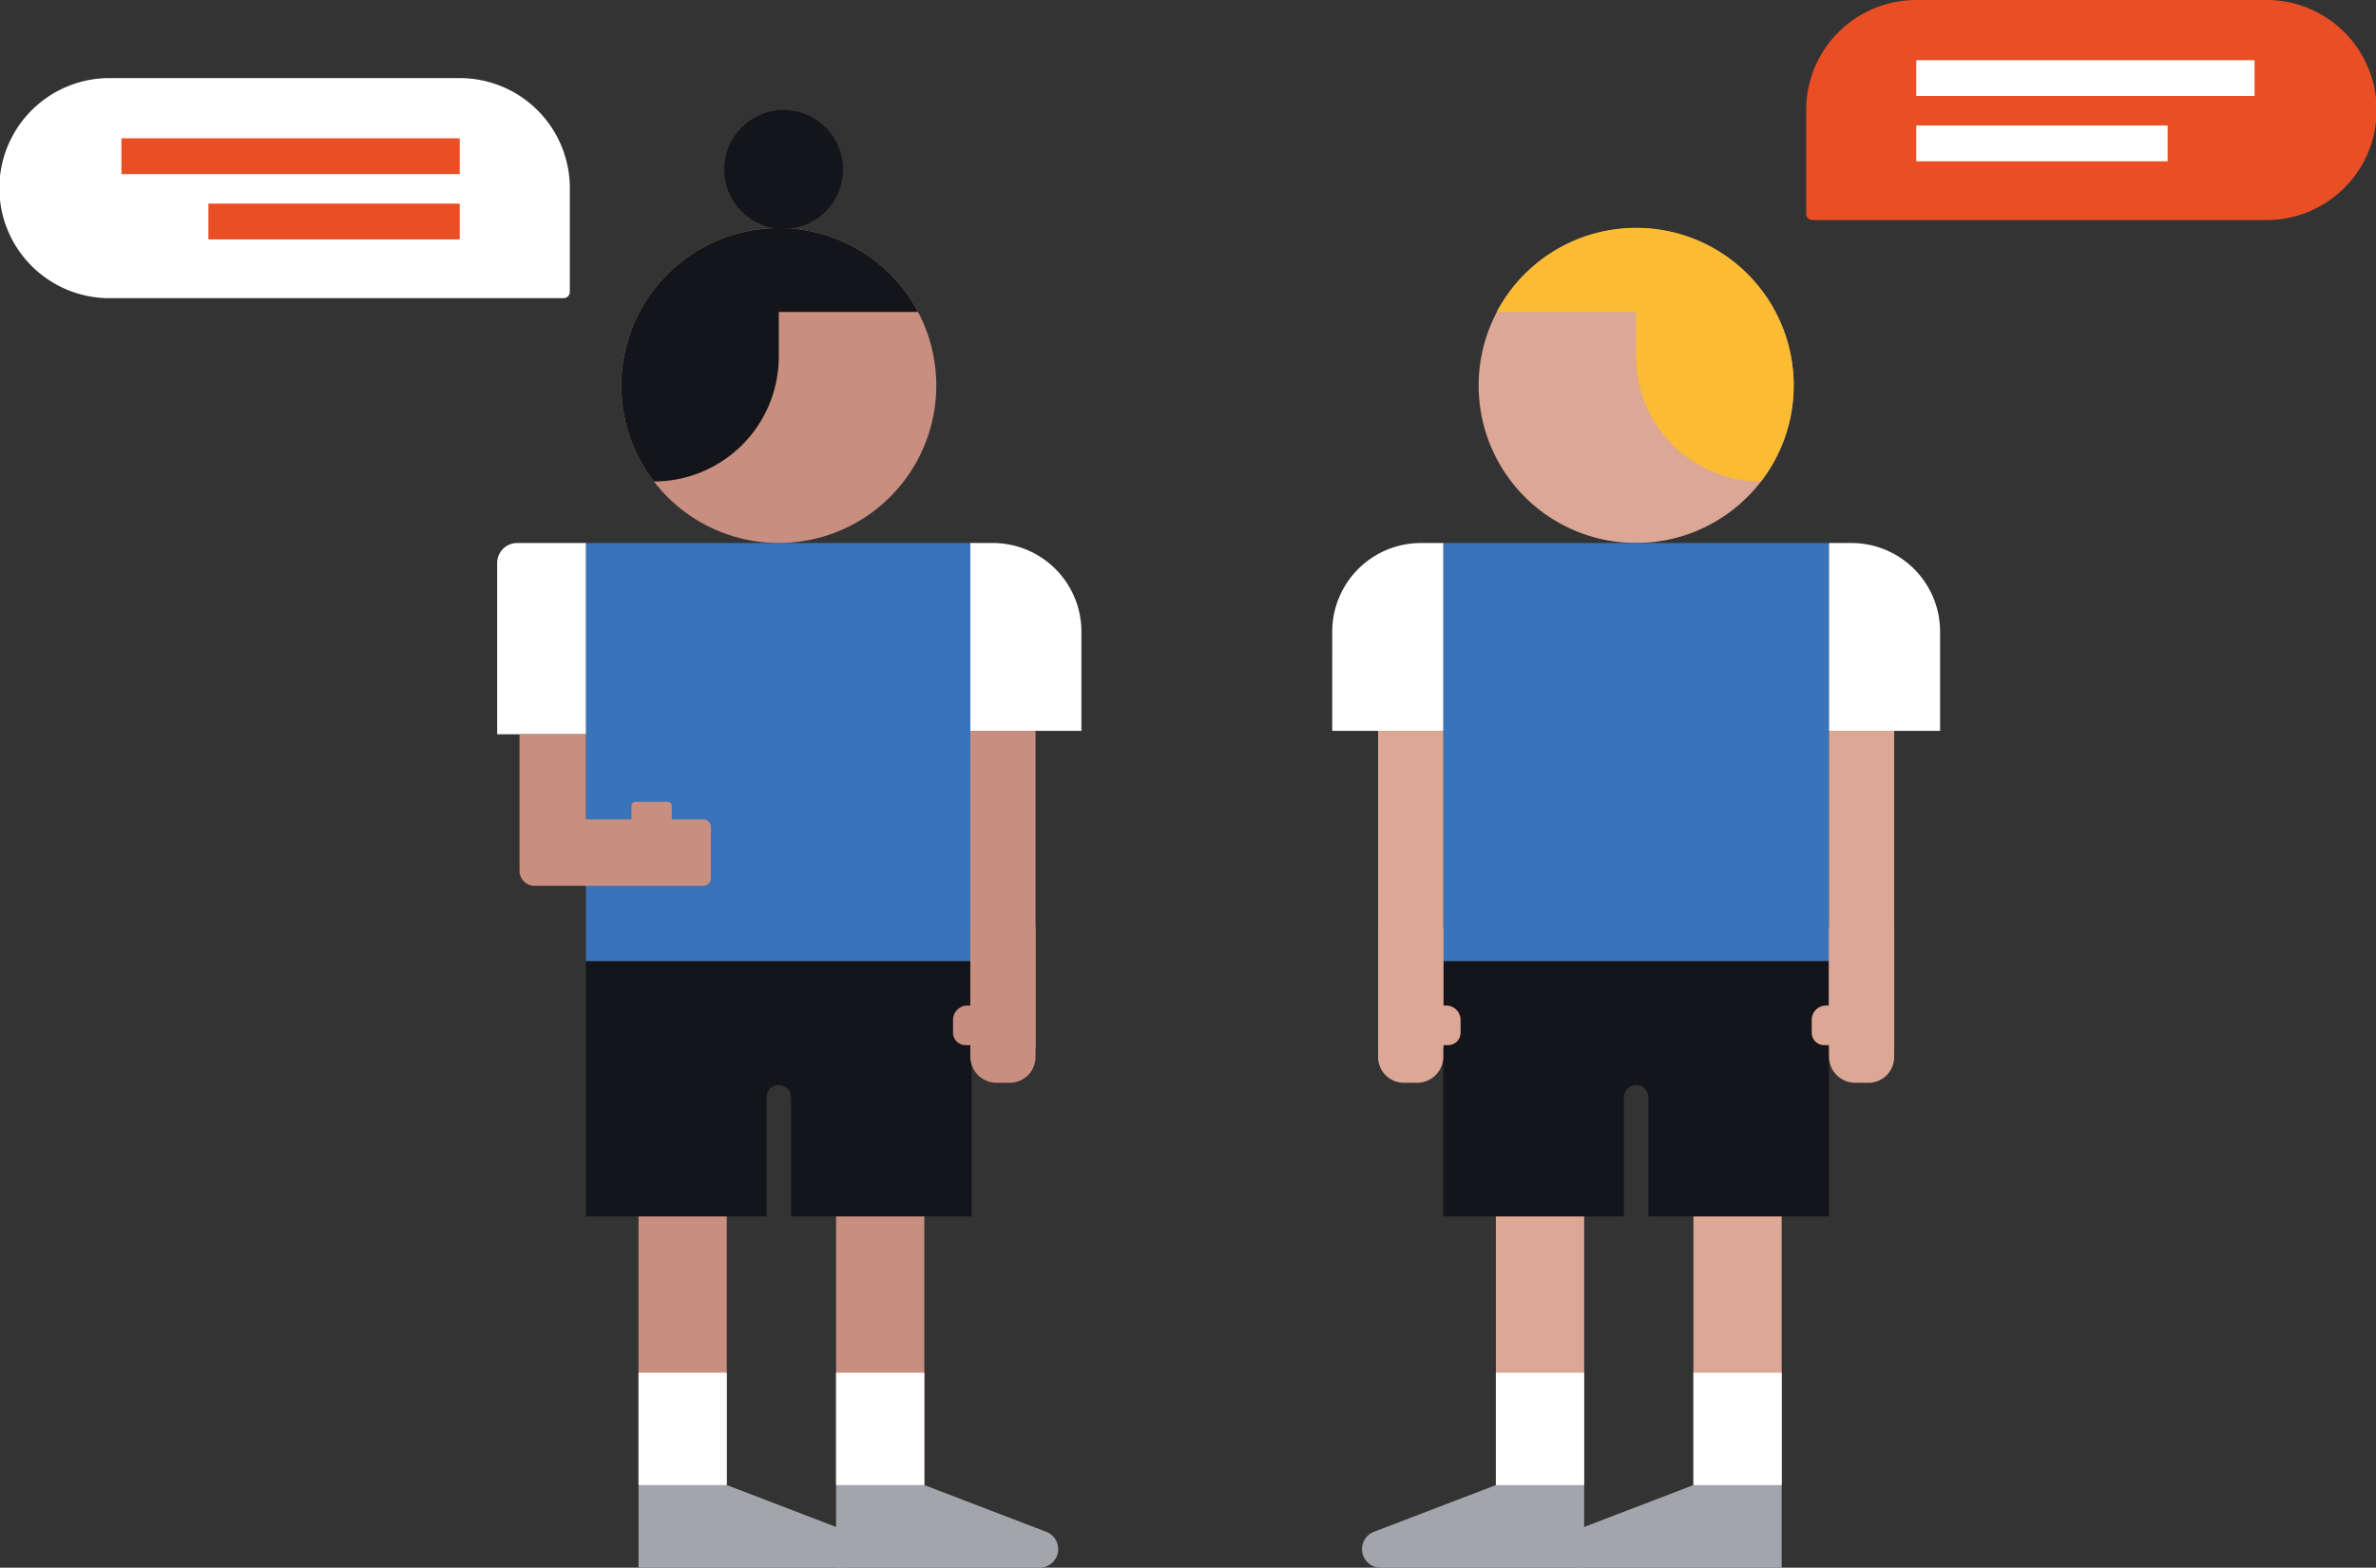 <svg xmlns="http://www.w3.org/2000/svg" width="654.589" height="431.949" viewBox="0 0 654.589 431.949">
  <rect x="0" y="0" width="654.589" height="431.949" fill="#333333" stroke="none"/>
  <g id="Group_1112" data-name="Group 1112" transform="translate(-576.464 -287.351)">
    <g id="Group_365" data-name="Group 365" transform="translate(713.435 317.67)">
      <g id="Group_361" data-name="Group 361" transform="translate(230.058 32.513)">
        <path id="Path_536" data-name="Path 536" d="M4.74,1315.548a43.389,43.389,0,1,0,43.389-43.388A43.39,43.39,0,0,0,4.74,1315.548" transform="translate(35.596 -1272.159)" fill="#dca794"/>
        <rect id="Rectangle_599" data-name="Rectangle 599" width="106.272" height="115.246" transform="translate(30.589 86.78)" fill="#3973b9"/>
        <path id="Path_537" data-name="Path 537" d="M5.985,1295.271H44.351v12.306a34.406,34.406,0,0,0,34.407,34.407h0a43.4,43.4,0,1,0-72.781-46.713Z" transform="translate(39.373 -1272.159)" fill="#fbbc33"/>
        <path id="Path_538" data-name="Path 538" d="M28.984,1322.115H108.6v70.3H58.83v-32.887a3.365,3.365,0,0,0-6.729,0v32.887H2.33v-70.3Z" transform="translate(28.259 -1120.089)" fill="#13151a"/>
        <rect id="Rectangle_600" data-name="Rectangle 600" width="24.314" height="74.029" transform="translate(99.512 272.326)" fill="#dca794"/>
        <rect id="Rectangle_601" data-name="Rectangle 601" width="24.315" height="74.029" transform="translate(45.086 272.326)" fill="#dca794"/>
        <path id="Path_539" data-name="Path 539" d="M57.987,1357.8H33.674l-33.6,12.876a5.114,5.114,0,0,0,1.832,9.888H57.987Z" transform="translate(11.413 -1011.45)" fill="#a3a5ad"/>
        <path id="Path_540" data-name="Path 540" d="M71.445,1357.8H47.132l-33.594,12.876a5.113,5.113,0,0,0,1.828,9.888H71.445Z" transform="translate(52.381 -1011.45)" fill="#a3a5ad"/>
        <rect id="Rectangle_602" data-name="Rectangle 602" width="24.314" height="30.966" transform="translate(99.512 315.389)" fill="#fff"/>
        <rect id="Rectangle_603" data-name="Rectangle 603" width="24.315" height="30.966" transform="translate(45.086 315.389)" fill="#fff"/>
        <g id="Group_359" data-name="Group 359" transform="translate(132.1 86.782)">
          <path id="Path_541" data-name="Path 541" d="M59.21,1345.366h-30.6v-51.748H34.78a24.432,24.432,0,0,1,24.43,24.43Z" transform="translate(-23.845 -1293.618)" fill="#fff"/>
          <rect id="Rectangle_604" data-name="Rectangle 604" width="17.96" height="87.19" transform="translate(4.762 51.747)" fill="#dca794"/>
          <path id="Path_542" data-name="Path 542" d="M32.389,1336.031v-10.9h-1a3.958,3.958,0,0,0-3.959,3.959v3.526a3.414,3.414,0,0,0,3.413,3.413Z" transform="translate(-27.431 -1197.684)" fill="#dca794"/>
          <path id="Path_543" data-name="Path 543" d="M35.847,1362.726H39.47a7.1,7.1,0,0,0,7.1-7.1v-35.855H28.608v35.717a7.239,7.239,0,0,0,7.239,7.235" transform="translate(-23.848 -1213.997)" fill="#dca794"/>
        </g>
        <g id="Group_360" data-name="Group 360" transform="translate(0 86.782)">
          <path id="Path_544" data-name="Path 544" d="M-5.234,1345.366h30.6v-51.748H19.2a24.432,24.432,0,0,0-24.43,24.43Z" transform="translate(5.234 -1293.618)" fill="#fff"/>
          <rect id="Rectangle_605" data-name="Rectangle 605" width="17.96" height="87.19" transform="translate(12.643 51.747)" fill="#dca794"/>
          <path id="Path_545" data-name="Path 545" d="M2.285,1336.031v-10.9h1a3.958,3.958,0,0,1,3.959,3.959v3.526a3.414,3.414,0,0,1-3.413,3.413Z" transform="translate(28.122 -1197.684)" fill="#dca794"/>
          <path id="Path_546" data-name="Path 546" d="M8.617,1362.726H4.993a7.1,7.1,0,0,1-7.1-7.1v-35.855H15.856v35.717a7.239,7.239,0,0,1-7.239,7.235" transform="translate(14.75 -1213.997)" fill="#dca794"/>
        </g>
      </g>
      <g id="Group_364" data-name="Group 364" transform="translate(0)">
        <rect id="Rectangle_606" data-name="Rectangle 606" width="106.272" height="115.246" transform="translate(24.447 119.293)" fill="#3973b9"/>
        <path id="Path_547" data-name="Path 547" d="M-19.926,1322.115H59.69v70.3H9.92v-32.887a3.365,3.365,0,0,0-6.729,0v32.887H-46.58v-70.3Z" transform="translate(71.027 -1087.577)" fill="#13151a"/>
        <rect id="Rectangle_607" data-name="Rectangle 607" width="24.314" height="74.029" transform="translate(93.37 304.838)" fill="#c88e7f"/>
        <rect id="Rectangle_608" data-name="Rectangle 608" width="24.315" height="74.029" transform="translate(38.944 304.838)" fill="#c88e7f"/>
        <path id="Path_548" data-name="Path 548" d="M-29.537,1357.8H-5.224l33.594,12.876a5.113,5.113,0,0,1-1.828,9.888H-29.537Z" transform="translate(122.907 -978.938)" fill="#a3a5ad"/>
        <path id="Path_549" data-name="Path 549" d="M-42.995,1357.8h24.313l33.594,12.876a5.113,5.113,0,0,1-1.828,9.888H-42.995Z" transform="translate(81.94 -978.938)" fill="#a3a5ad"/>
        <rect id="Rectangle_609" data-name="Rectangle 609" width="24.314" height="30.966" transform="translate(38.944 347.901)" fill="#fff"/>
        <rect id="Rectangle_610" data-name="Rectangle 610" width="24.315" height="30.966" transform="translate(93.369 347.901)" fill="#fff"/>
        <path id="Path_550" data-name="Path 550" d="M42.612,1315.548A43.393,43.393,0,0,1-.781,1358.941a43.39,43.39,0,0,1-43.389-43.393A43.386,43.386,0,0,1-.781,1272.159a43.389,43.389,0,0,1,43.393,43.388" transform="translate(78.363 -1239.647)" fill="#c88e7f"/>
        <path id="Path_551" data-name="Path 551" d="M37.589,1295.271H-.781v12.306a34.406,34.406,0,0,1-34.407,34.407h0a43.217,43.217,0,0,1-8.978-26.436A43.388,43.388,0,0,1-.781,1272.159a43.382,43.382,0,0,1,38.37,23.112Z" transform="translate(78.363 -1239.647)" fill="#13151a"/>
        <circle id="Ellipse_32" data-name="Ellipse 32" cx="16.369" cy="16.369" r="16.369" transform="translate(62.559)" fill="#13151a"/>
        <g id="Group_362" data-name="Group 362" transform="translate(0 119.292)">
          <path id="Rectangle_611" data-name="Rectangle 611" d="M0,0H24.447a0,0,0,0,1,0,0V47.194a5.51,5.51,0,0,1-5.51,5.51H0a0,0,0,0,1,0,0V0A0,0,0,0,1,0,0Z" transform="translate(24.447 52.704) rotate(-180)" fill="#fff"/>
          <path id="Rectangle_612" data-name="Rectangle 612" d="M0,0H18.291a0,0,0,0,1,0,0V41.742a0,0,0,0,1,0,0H4.122A4.122,4.122,0,0,1,0,37.62V0A0,0,0,0,1,0,0Z" transform="translate(6.155 52.704)" fill="#c88e7f"/>
          <path id="Rectangle_613" data-name="Rectangle 613" d="M1.138,0H9.961A1.138,1.138,0,0,1,11.1,1.138V5.05a0,0,0,0,1,0,0H0a0,0,0,0,1,0,0V1.138A1.138,1.138,0,0,1,1.138,0Z" transform="translate(36.995 71.305)" fill="#c88e7f"/>
          <path id="Rectangle_614" data-name="Rectangle 614" d="M0,0H18.291a0,0,0,0,1,0,0V32.658a2.081,2.081,0,0,1-2.081,2.081H2.041A2.041,2.041,0,0,1,0,32.7V0A0,0,0,0,1,0,0Z" transform="translate(24.13 94.446) rotate(-90)" fill="#c88e7f"/>
        </g>
        <g id="Group_363" data-name="Group 363" transform="translate(125.594 119.294)">
          <path id="Path_552" data-name="Path 552" d="M10.21,1345.366h-30.6v-51.748h6.171a24.432,24.432,0,0,1,24.43,24.43Z" transform="translate(25.155 -1293.618)" fill="#fff"/>
          <rect id="Rectangle_615" data-name="Rectangle 615" width="17.96" height="87.19" transform="translate(4.762 51.747)" fill="#c88e7f"/>
          <path id="Path_553" data-name="Path 553" d="M-16.611,1336.031v-10.9h-1a3.958,3.958,0,0,0-3.959,3.959v3.526a3.414,3.414,0,0,0,3.413,3.413Z" transform="translate(21.569 -1197.684)" fill="#c88e7f"/>
          <path id="Path_554" data-name="Path 554" d="M-13.153,1362.726H-9.53a7.1,7.1,0,0,0,7.1-7.1v-35.855H-20.392v35.717a7.239,7.239,0,0,0,7.239,7.235" transform="translate(25.152 -1213.997)" fill="#c88e7f"/>
        </g>
      </g>
    </g>
    <g id="Group_366" data-name="Group 366" transform="translate(576.464 308.869)">
      <path id="Path_525" data-name="Path 525" d="M267.287,575.632H392.228a1.73,1.73,0,0,0,1.729-1.731V545.313a30.318,30.318,0,0,0-30.317-30.318H267.287a30.319,30.319,0,1,0,0,60.637" transform="translate(-236.968 -514.995)" fill="#fff"/>
      <rect id="Rectangle_582" data-name="Rectangle 582" width="93.2" height="9.859" transform="translate(33.457 16.587)" fill="#e94e24"/>
      <rect id="Rectangle_583" data-name="Rectangle 583" width="69.24" height="9.859" transform="translate(57.418 34.583)" fill="#e94e24"/>
    </g>
    <path id="Path_555" data-name="Path 555" d="M386.139,608.764H261.2a1.73,1.73,0,0,1-1.731-1.731V578.445a30.319,30.319,0,0,1,30.32-30.318h96.351a30.319,30.319,0,1,1,0,60.637" transform="translate(814.594 -260.776)" fill="#e94e24"/>
    <rect id="Rectangle_616" data-name="Rectangle 616" width="93.201" height="9.859" transform="translate(1104.395 303.939)" fill="#fff"/>
    <rect id="Rectangle_617" data-name="Rectangle 617" width="69.24" height="9.859" transform="translate(1104.395 321.935)" fill="#fff"/>
  </g>
</svg>

